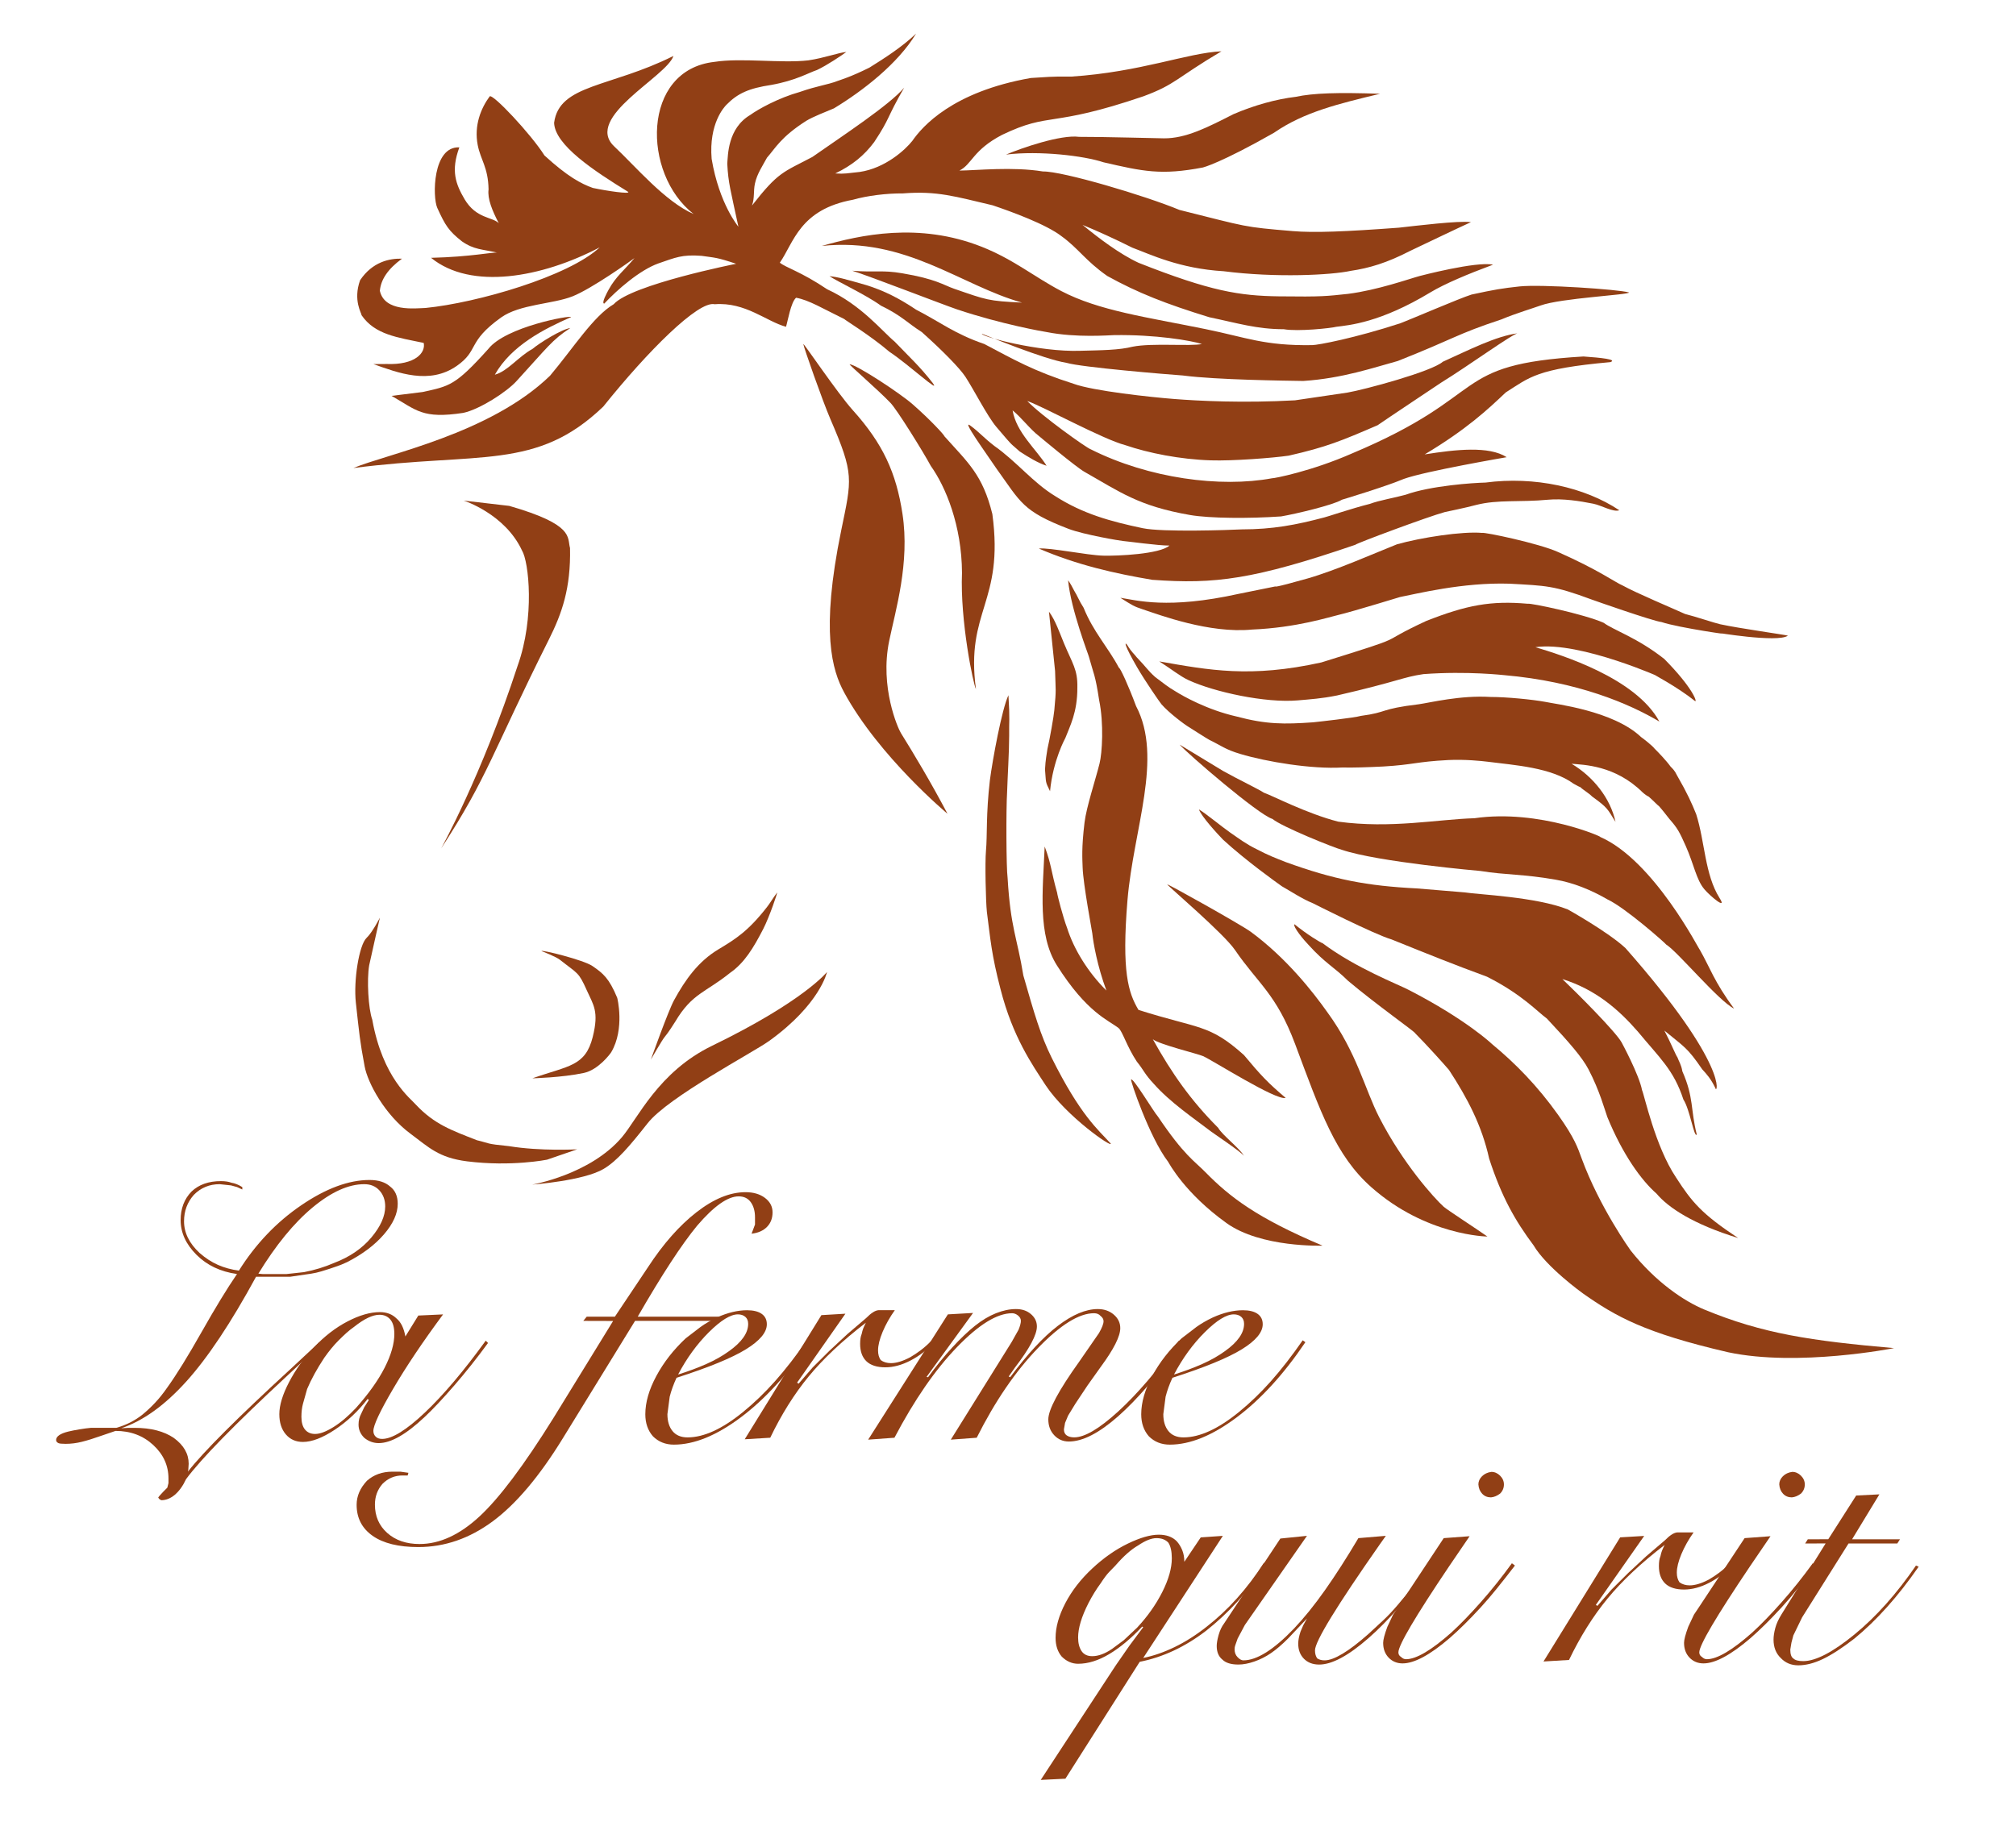 <svg xmlns="http://www.w3.org/2000/svg" id="Ebene_1" viewBox="0 0 1200 1084.66"><defs><style>      .st0, .st1 {        fill: #913f15;      }      .st1 {        fill-rule: evenodd;      }    </style></defs><g><path class="st1" d="M987.54,480.02c-1.3-.96-2.48-2.42-6.11-5.67-.9-.42-2.1-1.16-3.71-2.6-16.39-16.23-35.31-16.39-42.26-17.01,12.9,7.65,23.18,20.59,26.15,34.61-4.96-7.98-4.63-8.39-13.95-15.14-1.91-2-5.52-4.03-6.93-5.52-1.75-.68-1.92-1.01-4.03-2.05-13.31-9.74-35.28-11.07-51.2-13.12-3.54-.44-13.6-1.49-23.43-1-19.3,1.01-20.59,2.78-38.63,3.84-8.85.45-19.03.78-24.3.59-18.37,1.08-45.16-3.36-60.92-8.07-8.94-2.66-11.38-5-18.26-8.31-1.38-.67-11.29-7.09-12.3-7.68-2.67-1.58-11.8-8.41-16.29-13.56-.86-.99-9.6-13.56-14.55-22.09-7.44-12.82-7.74-15.69-5.82-13.2,2.4,4.13,4.36,5.52,5.55,7.22,6.29,6.55,6.43,7.66,11.08,11.86,5.29,3.88,7.33,5.78,12.34,8.67,4.06,2.55,18.5,10.8,35.9,14.76,18.07,4.83,28.57,4.7,45.7,3.51,3.21-.33,24.83-2.72,28.52-3.84,16.3-2.15,10.84-4.09,34.46-6.92,6.94-.98,24.79-5.45,42.71-4.34,9.72,0,24.99,1.54,32.42,2.9,5.6,1.27,40.56,5.18,57.15,20.97,1.27.84,6.99,5.38,7.97,6.82,1.92,1.88,7.08,7.22,9.58,10.75,3.16,3.09,3.07,4.06,3.77,5.11,6.33,11.02,8.88,16.8,11.49,23.26,5.19,16.24,5.08,35.9,13.92,49.93,4.8,7.5-5.61-1.15-9.04-5.23-4.84-5.7-6.23-14.83-11.06-25.69-3.74-8.4-4.95-10.69-9.62-15.99-2.21-2.76-3.96-5.12-6.3-7.77h0Z"></path><path class="st1" d="M798.68,297.58c-5.17,3.14-27.5,8.42-36.1,9.89-19.05,1.33-42.52,1.17-54.09-.82-30.9-5.32-42.16-13.95-63.01-25.74-4.93-2.77-27.11-21.33-26.99-21.25-5.32-4.08-10.31-10.85-15.76-15.33,2.23,13.17,13.93,22.96,20.24,32.97-5-1.57-10.97-5.2-16.04-8.52-5.75-5.32-2.73-1.45-13.91-14.66-5.28-6.23-13.31-22.01-18.29-29.66-3.45-5.29-13.72-15.72-26.05-26.75-8.28-5.22-12.27-9.97-24.35-15.74-8.64-6.32-25.57-14.17-30.6-17.54,5.1.51,9.56,1.78,21.99,5.35,10.7,3.35,19.48,7.84,29.55,14.58,13.82,7.08,23.05,14.48,40.63,20.46,17.71,9.31,29.13,16.03,53.1,23.67,11.74,4.32,46.28,7.99,59.68,9.05,14.61,1.16,41.41,2.52,72.15.81l31.23-4.61c9.98-1.69,50.15-12.49,56.75-18.35,14.94-6.7,31.63-15.36,44.8-16.97-2.37-.34-29.65,19.49-45.62,29.29,0,0-34.55,23.03-37.98,25.47-21.68,9.34-30.38,12.98-52.95,18.12-9.54,1.38-33.4,3.22-46.34,2.79-18.32-.57-37.13-4.34-50.82-9.02-13.61-3.57-48.64-22.91-58.44-26.32,8.27,8.7,35.53,28.13,37.8,28.77,34.72,17.43,77.26,22.88,107.8,17.26,1.26.11,23.69-4.24,47.62-14.76,84.15-35.36,56.97-52.95,137.86-57.77,10.55.74,20.39,1.78,16.01,3.36-44.07,3.97-47.97,9.01-62.27,18.05-10.68,10.16-23.47,22.09-48.25,36.89,18.53-2.94,38.29-5.13,48.8,1.66-.3.06-48.32,8.28-61.18,12.92-11.13,4.68-36.97,12.43-36.97,12.43h0Z"></path><path class="st1" d="M704.32,223.58c-9.73-.69-60.52-4.88-69.48-7.55-13.84-2.19-48.25-16.57-50.34-17.31-.96,1.46,33.9,11.04,58.71,10.13,13-.33,23-.41,30.97-2.43,11.62-2.33,34.53-.12,41.25-1.61-6.62-2.07-27.56-5.68-52.38-5.28-2.73.04-22.34,1.68-39.99-1.82-1.5-.17-26.91-4.63-53.31-13.48-7.65-2.56-52.42-19.93-62.43-23.03,14.84,1.11,17.59-.54,29.68,1.5,20.25,3.41,24.57,7.02,30.97,9.23,19.45,6.71,20.06,7.25,40.36,8.24-36.4-10.17-69.11-39.14-119.18-33.73,22.76-6.49,57.71-14.37,95.24.5,18.93,7.5,31.39,18.01,47.29,26.33,22.47,11.75,50.85,15.54,85.78,22.65,24.73,5.04,34.94,9.98,63.58,9.56,3.52-.02,25.32-4.15,52.53-13.02,5.31-1.98,35.57-15,42.36-17.09,13.99-3.02,18.06-3.69,28.57-4.84,12.69-1.37,59.12,1.76,65.15,3.59.04,1.47-40.42,3.32-52.68,7.78-4.02,1.47-15.1,4.8-23.23,8.25-27.43,9.08-27.29,11.16-61.76,24.79-14.29,3.89-32.83,10.35-56.22,11.88-10.84-.17-51.49-.65-71.42-3.23h0Z"></path><path class="st1" d="M572.62,341.03c-.16-28.07-9.64-51.11-18.58-63.63-4.59-8.53-20.32-33.84-24.06-37.6-7.48-7.83-24.33-22.29-24.27-22.92,3.91.1,29.95,17.15,37.56,23.85,10.57,9.26,18.95,18.4,18.89,19.03,14.26,15.93,22.75,22.97,28.53,46.31,7.12,52.84-16.11,57.32-9.77,104.2-1.5-2.47-9.5-40.63-8.3-69.24h0Z"></path><path class="st1" d="M686.13,345.26c-22.55-3.8-45.02-8.84-67.79-18.67,6.42-.66,28.77,3.99,38.3,4.24,8.45.23,33.76-.87,39.47-6.01-6.21.11-25.76-2.62-27.56-2.71-1.3-.04-23.41-3.75-32.52-7.24-27.48-10.55-28.38-15.73-42.93-35.93-6.06-9.01-21.49-30.27-15.29-25.37,5.06,3.71,7.75,7.09,14.17,12.01,13.11,9.22,22.9,21.78,36.06,29.77,16.54,10.6,32.93,15.09,52.2,19.14,11.75,2.45,51.92,1.08,58.87.7,18.53-.01,32.31-2.66,49.17-7.12.8-.08,16.46-5.41,27.14-8.07,5.58-2.11,14.68-3.61,21.25-5.43,14.95-5.43,40.55-7.11,47.51-7.25,29.27-3.86,59.11,2.75,79.7,16.48-3.63,1.32-10.49-2.87-15.49-3.89-8.07-1.62-18.15-3.21-27.07-2.37-16.32,1.58-29.62-.23-42.65,3.1-5.36,1.49-18.65,4.24-18.65,4.24-9.82,2.65-53.09,18.76-53.26,19.48-60.61,20.74-83.7,23.56-120.64,20.87h0Z"></path><path class="st1" d="M624.38,364.17c3.74,4.91,6.52,13.01,8.96,18.89,4.99,11.98,8.18,15.6,7.94,26.23.09,14.93-4.53,23.22-7.15,30.13,0,0-7.32,13.07-9.11,31.65-2.98-6.04-2.28-4.75-2.99-12.89.3-6.21,1.04-9.15,1.44-12.23,1.44-6.15,3.8-19.61,4.1-23.13,1.24-13.17.77-11.05.45-23.33l-3.64-35.31h0Z"></path><path class="st1" d="M831.43,324.1c14.55-4.11,39.03-7.84,50.69-6.82,1.47-.57,33.71,6.21,45.16,11.33,24.67,10.93,34.05,18.09,38.59,19.99,8.18,4.55,30.36,13.83,37.15,16.95,6.16,1.54,17.79,5.45,20.86,6.11,11.89,2.55,37.62,6.1,40.35,6.79-5.94,4.48-44.97-2.25-40.55-1.5,10.53,1.81-24.47-3.14-34.67-6.58-5.1-.56-40.02-12.84-41.43-13.36-22.79-8.48-27.35-8.27-49.07-9.49-27.95-.9-55.71,6.14-65.09,7.93.04-.08-27.5,8.49-37.16,10.78-4.8,1.06-24.41,7.49-51,8.6-25.42,2.48-55.04-8.73-65.03-12.04-5.38-1.77-6.15-2.35-13.35-6.88,9.6,1.44,28.15,7.01,70.43-2.34l21.93-4.44s-2.07,1.29,19.01-4.7c16.76-4.76,41-15.5,53.17-20.31h0Z"></path><path class="st1" d="M251.56,233.4c15.8-3.53,19.23-3.49,39.11-25.66,10.31-13.2,49.39-20.26,49.27-18.95-15.62,6.88-35.54,16.77-45.39,34.3,7.63-2.03,14-10.76,22.35-15.31,4.31-3.66,17.68-11.92,22.55-12.45-10.77,6.95-13.74,11.64-31.76,31.31-5.89,6.65-22.19,17.1-31.9,19.18-24.47,3.73-27.79-1.63-42.71-10.12l18.47-2.3h0Z"></path><path class="st1" d="M229.99,216.71c17.33.71,23.49-6.8,22.21-12.55-15.59-3.27-29.03-4.86-36.98-16.49.09-1.04-5.2-8.81-.88-20.83,7.38-10.99,17.57-13.05,24.94-12.83-8.37,6.12-12.58,12.41-13.17,19.14,2.81,12.65,20.88,10.43,27.28,10.2,30.49-3.03,85.1-18.77,103.58-36.08-34.49,18.08-76.6,25.63-100.39,6.23,23.54-.55,37.11-3.53,39.42-3.08-8.96-2.09-13.73-1.66-21-6.69-7.87-6.19-9.96-9.49-14.72-19.98-2.91-6.4-2.8-36.82,13.14-36-5.13,13.91-2.23,21.77,3.17,30.95,6.87,11.52,16.54,10.41,20.29,14.17-3.91-7.52-6.8-14.54-6.07-20.11-.25-13.27-4.72-17.43-6.46-26.43-2.25-11.66,1.91-21.86,7.1-28.91,1.57-2.13,24.68,22.5,32.63,35.13,13.66,12.53,21.85,16.88,28.81,19.35,8.6,1.83,22.46,3.82,21.03,2.34-20.44-12.55-43.7-27.95-44.09-41.12,3-23.04,33.46-20.98,71.02-39.8-4.02,12.37-53.4,36.51-35.33,53.76,12.67,11.88,30.39,33.01,47.37,40.36-30.86-23.91-31.08-85.84,12.42-90.6,15.88-2.52,39.91.96,55.84-.9,9.7-1.44,18.1-4.65,22.63-4.99-3.08,2.22-11.35,7.84-17.47,10.73-5.16,1.71-12.54,6.24-27.2,8.88-13.39,2.01-20.06,5.04-26.73,11.85-1.3,1.35-10.52,11.15-8.78,32.19,4.5,26.87,15.93,40.38,15.93,40.38-4.69-21.96-6.01-25.73-6.63-37.51.43-4.86.15-21.07,13.72-29.05,4.61-3.37,16.73-10.12,29.49-13.68,10.6-3.72,16.36-4.19,22.35-6.51,1.69-.65,7.79-2.35,19.05-7.97,8.83-5.51,19.42-12.25,27.77-20.25-10.8,17.91-31.68,34.1-48.89,44.51-4.92,2.09-12.26,4.87-16.49,7.43-15.19,9.69-18.36,16.31-23.36,21.94-2.35,4.45-5.87,9.4-7.15,15.33-1.05,4.84-.09,8.53-1.78,13.16,15.78-20.16,18.35-19.66,35.92-28.91,18-12.6,45.95-30.94,54.68-41.28-10.77,18.64-8.05,17.57-17.84,32.38-5.92,7.97-13.09,13.84-23.18,18.7,6.05.36,6.46-.08,14.59-.9,15.21-2.26,27.16-13.24,31.29-18.51,5.87-8.46,23.8-29.23,70.48-37.42,9.2-.48,11.45-1.01,24.07-.83,41.71-2.76,69-14.11,89.45-15.07-27.36,16.21-27.17,19.64-46.39,26.77-56,19.08-55.14,9.03-84.19,22.98-17.46,9.09-17.83,17.48-25.4,21.27,10.28-.08,31.68-2.43,49.71.53,11.58-.24,60.95,14.43,81.27,22.9,41.21,10.31,37.42,10.06,67.33,12.6,12.77,1.09,31.56.33,63.26-2.03,9.88-1.09,35.9-4.3,42.91-3.29-6.89,3.11-27.26,12.86-36.25,17.14-13.77,7.12-24.33,10.24-35.28,11.85-11.39,2.51-44.5,4.24-75.66.23-26.49-1.57-43.8-10.13-54.27-13.98-10.71-5.33-20-9.58-29.74-13.62,9.7,7.96,22.09,17.36,33.38,22.59,42.91,16.97,60.13,19.65,83.54,19.96,26.4.35,28.55-.17,41.11-1.47,17.67-2.24,36.53-9,42.77-10.67,0,0,33.47-8.82,43.56-6.71-14.93,5.55-28.75,11.36-37.12,16.39-30.15,18.24-48.57,19.61-56.17,20.59-3.07.81-22.78,2.95-31.26,1.45-16.17-.02-27.25-3.57-44.4-7.15-25.5-7.84-42.37-14.41-60.69-24.55-13.12-9.21-17.02-16.26-27.11-23.59-9.16-7.17-30.19-14.8-41.11-18.49-22.09-5.18-33.02-8.71-53.48-7.08-9.6-.08-21.16,1.33-29.7,3.77-31.66,5.78-35.18,25.47-43.5,37.47,3.55,2.94,12.59,5.34,28.17,15.83,20.38,9.38,32.76,25.03,40.22,31.21,9.04,9.45,14.88,14.65,22.58,24.55,5.25,7.14-14.08-10.8-25.78-18.57-11.48-9.82-26.87-19.15-26.85-19.47-12.67-6.17-21.13-11.37-28.67-12.67-3.11,2.64-4.96,14.01-5.99,17.28-11.69-3.12-24.13-14.84-42.47-13.42-9.67-2.26-39.94,28.01-66.31,60.94-39.89,38.28-73.48,26.86-148.72,36.58,19.68-8.31,81.23-20.28,117.03-54.95,13.84-16.41,25.75-35.41,37.91-42.59,10.55-11.71,72.88-24.06,72.88-24.06-11.89-3.98-12.42-3.53-20.63-4.74-11.72-.87-15.47,1.04-25.58,4.49-11.24,3.99-24.64,15.76-32.32,23.97-1.83-.22,1.68-6.58,2.55-8.17,4.23-7.92,10.06-12.38,15.46-18.95-2.13,1.66-25.46,18.25-36.86,22.78-11.84,4.68-31.42,4.64-42.56,12.61-20.51,14.69-12.89,19.4-26.4,28.84-16.31,11.34-34.91,4.1-49.58-1.11l7.7-.06h0Z"></path><path class="st1" d="M758.38,79.01c17.83-12.32,38.36-17.22,63.08-23.18-25.29-.87-39.68-.42-50.2,1.82-11.6,1.38-24.69,5-37.06,10.32-16.02,8.17-28.43,14.47-41.38,14.39-1.21.04-37.85-.97-50.47-.88-10.88-1.48-34.3,6.66-43.51,10.55,19.93-2.42,46.36.7,57.99,4.59,23.46,5.4,34.24,7.88,59.21,3.09,0,0,10.48-2.56,42.35-20.7h0Z"></path><path class="st1" d="M795.6,414.12c-8.96,1.82-15.69,2.22-23.08,2.88-19.31,1.69-49.82-5.02-65.03-12.03-5.14-2.37-10.27-6.65-17.46-11.18,29.64,5.19,54.24,9.97,96.52.61,55.98-17.43,30.22-9.75,62.32-24.65,24.21-9.55,38.63-12.2,60.5-10.28,1.47-.57,33.72,6.21,45.17,11.33,6.19,4.53,20.11,8.9,36.13,21.56,16.75,16.95,19.64,25.53,18.36,25.1-10.98-8.79-25.92-16.44-23.65-15.43,6.9,3.06-44.79-20.63-71.43-16.7,15.26,4.6,59.74,18.28,73.78,44.3-17.98-10.71-48.81-23.85-92.2-27.64-.02.03-21.96-2.57-48.22-.63-12.57,1.83-14.74,4.26-51.7,12.77h0Z"></path><path class="st1" d="M502.49,412.3c-7.1-13.06-14.22-35.93-1.76-96.54,6.31-30.72,7.83-33.19-6.44-66.22-4.7-10.88-16.04-43.19-16.12-44.69-.05-1.03,20.29,29.18,29.37,39.28,18.03,20.02,25.92,37.35,29.65,61.82,4.46,29.28-4.14,57.31-7.92,75.68-5.68,27.56,5.24,52.01,6.95,54.77,7.68,12.35,17.78,29.16,27.76,48.09,0,0-40.61-33.85-61.5-72.19h0Z"></path><path class="st1" d="M888.03,621.57c13.85,11.39,27.21,25.02,39.43,42.22,9.88,13.92,11.63,19.46,14.03,26.01,10.71,29.18,29.15,54.75,29.15,54.75,14.98,18.93,31.95,30.22,43.91,35.17,34.71,14.37,63.64,18.63,112.85,22.94,0,0-57.11,11.32-98.75,2.46-49.89-11.54-67.09-21.43-86.35-34.97-.81-.57-21.83-15.76-29.46-28.68-11.05-14.78-19.05-28.92-26.44-51.64-4.32-19.62-12.93-36.03-23.92-52.81-3.35-3.9-13.01-14.66-20.15-21.86-.15-.91-22.94-16.89-39.99-31.26-8.11-8.05-13.62-10.41-23.43-21.3-2.5-2.5-9.61-11-8.38-12.32,7.31,6.03,16.12,11.33,16.64,11.24,19.88,14.93,45.23,24.6,51.55,27.96,34.17,17.62,49.32,32.09,49.32,32.09h0Z"></path><path class="st1" d="M816.33,706.91c-21.42-18.94-30.34-44.91-45.4-85.22-11.21-30-22.28-36.21-35.81-56.06-6.67-9.81-39.56-37.74-40.31-39.03-.51-.9,44,23.99,49.67,28.17,21.15,15.55,36.93,35.63,45.72,48.05,17.45,23.92,22.2,45.72,30.76,62.4,14.22,27.68,32.61,48.01,38.41,53.29,1.89,1.71,20.36,13.73,26,17.71,0,0-36.33-.38-69.04-29.31h0Z"></path><path class="st1" d="M626.01,629.81c17.07,34.22,27.36,42.5,35.1,51.01,1.38,3.09-26.48-16.21-38.73-34.71-7.92-12.18-19.54-28.59-26.84-57.21-5.37-20.57-5.99-29.62-8.11-45.96-.67-6.3-1.19-29.41-.54-36.43.84-9.01-.05-21.74,2.34-42.05,1.54-11.89,7.15-42.5,11.04-50.53.92,15.27.29,15.11.43,24.1,0,9.52-.97,24.88-1.23,33.55-.65,10.22-.53,45.22.3,51.17,1.75,29.81,5.74,35.65,9.36,58.02,6.58,22.94,10.15,35.39,16.88,49.04h0Z"></path><path class="st1" d="M423.83,622.65c54.69-26.54,68.45-43.94,68.45-43.94,0,0-4.13,19.22-34.43,41.04-9.77,7.04-60.01,33.35-72.32,48.98-10.46,13.28-18.11,22.4-26.24,27.23-11.89,7.07-42.54,9.34-42.54,9.34,0,0,34.28-5.81,53.36-28.12,9.51-11.13,21.75-39.02,53.71-54.52h0Z"></path><path class="st1" d="M401.25,595.47c6.59-12.05,14.3-23,26.38-30.24,10.33-6.19,17.71-10.85,28.87-25.12,2.02-2.58,3.67-5.56,6.02-8.62.65-.85-4.47,14.32-8.15,21.48-5.86,11.4-11.32,20.43-19.89,26.32-14.48,11.7-22.49,12.05-32.51,28.93-.67,1.04-4.16,6.67-6.41,9.27-1.35,1.55-8.13,13.36-8.13,13.36,0,0,10.3-28.96,13.82-35.38h0Z"></path><path class="st1" d="M219.76,574.66c-1.5,8.75-.5,25.98,1.82,32.41,6.24,34.97,23.02,47.1,26.07,50.74,10.9,11.56,21.14,15.18,36.26,21.08,8.07,1.9,4.65,2.09,19.05,3.51,18.82,3.11,40.59,1.9,40.59,1.9l-17.95,6.17s-21.15,4.28-47.51.99c-17.2-2.16-23.01-8.54-33.58-16.32-15.51-11.4-25.63-30.41-27.47-40.25-2.89-15.4-3.16-19.28-5.22-37.89-1.45-13.15,1.89-34.36,6.4-38.61,3.4-3.2,7.91-12.03,7.91-12.03,0,0-4.81,21.06-6.36,28.29h0Z"></path><path class="st1" d="M729.95,728.12c-24.81-17.82-34.09-35.56-34.65-36.42-11.09-14.43-22.76-48.96-22.02-49.03,1.34-.94,13.67,19.66,15.91,22.05,15.69,23.3,21.69,26.42,28.21,33.08,14.69,14.99,30.81,27.37,69.83,43.84,0,0-36.66,1.36-57.28-13.51h0Z"></path><path class="st1" d="M644.43,516.57c-.16-5.16-.73-11.5,1.12-26.82,1.05-9,6.67-25.98,8.95-35.19,1.54-6.16,2.65-23.58-.25-37.71-2.35-15.41-3.2-15.21-6.07-25.74-.06-.76-10.76-28.09-12.41-45.62,1.42,1.96,2.57,4.14,3.62,6.19,2.04,3.24,2.9,6.01,5.6,10.15,5.83,14.46,14.53,23.5,21.03,35.74.82.07,5.73,10.78,10.19,22.79,16.26,30.91-1.52,72.96-5.1,115.68-3.5,42.47.47,55.04,6.56,65.25,36.12,11.48,42,8.27,62.76,26.87,10.16,12.21,14.4,16.66,24.83,25.5-5.43,1.88-43.65-22.48-49.17-24.86-3.37-1.48-26.09-6.93-29.88-10.05,11.24,20.27,22.72,36.57,38.88,52.73,2.54,4.46,12.42,11.8,15.41,16.72-1.95-2.55-19.59-14.35-19.53-14.43-10.67-8.13-24.47-17.47-34.17-28.44-5.65-6.02-5.98-8.19-10.07-13.19-5.98-9.02-8.49-17.79-10.81-19.95-6.07-4.82-18.95-9.08-36.86-37.49-11.43-18.15-8.39-43.94-7.23-70.7,4,10.62,3.73,14.47,7.42,27.56.07,1.29,3.53,14.7,5.92,20.91,4,12.71,12.54,26.54,23.41,37.29-5.41-14.47-7.84-28.56-8.4-34.02-.16-1.51-5.41-29.11-5.75-39.17h0Z"></path><path class="st1" d="M781.33,537.72c-6.02-2.41-13.67-7.43-18.33-10.05-3.92-2.79-21.34-15.23-34.95-27.69-3.66-3.77-12.91-13.87-14.4-18.05,3.64,2.05,13.65,10.33,18.48,13.68,6.05,4.19,9.69,6.96,15.71,9.91,7.26,3.82,11.17,5.26,17.63,7.81,28.61,10.38,48.2,14.13,77.93,15.63l28.43,2.36c7.84,1.3,42.46,2.62,61.38,10.15,0,0,23.96,13.35,34.37,23.06,62.59,71.02,54.3,87.25,53.49,83.36-2.69-5.62-5.14-8.28-7.83-11.21-9.06-13.22-10.55-13.16-22.56-23.1,4.08,7.77,6.68,14.47,7.78,15.93.86,2.44,2.3,4.36,2.94,8.33,6.94,15.78,4.77,22.47,8.58,37.64-1.58,2.25-4.03-14.84-7.96-20.84-5.82-17.79-14.15-24.73-27.21-40.56-11.57-13.23-24.99-24.9-44.83-31.16,8.95,8.54,31.64,31.25,35.24,37.68,0,0,10.44,19.24,12.19,28.48,1.35,2.81,7.81,33.46,20.21,51.95,9.49,14.75,15.4,21.79,36.99,36.08-26.69-8.21-41.49-17.99-48.59-26.44-9.09-7.97-20.15-23.3-29.29-45.63-1.48-4.04-4.5-15.56-11.22-28.39-3.69-7.05-11.29-15.85-24.77-30.23-5.38-3.85-14.85-14.46-35.64-24.9-21.04-7.75-33.19-12.68-56.83-22.21-10.21-2.96-46.93-21.6-46.93-21.6h0Z"></path><path class="st1" d="M728.06,459.04c8.33,4.7,21.49,11.01,24.23,12.92,4.96,1.68,25.58,12.47,44.27,17.24,31.41,4.27,58.95-1.38,81.1-2.04,38.87-5.63,77.51,11.77,74.73,11.1,32.06,13.9,59.33,67.89,59.37,67.18,5.95,10.31,8.52,19.03,20.43,35.07-9.02-4.32-33.69-34-40.37-38.1-.45-.78-24.29-21.93-34.99-26.91-9.67-5.62-20.42-9.99-30.91-11.76-19.19-3.38-29.5-2.7-44.71-5.17,0,0-60.95-5.3-82.54-12.62-4.23-1.06-35.59-13.63-41.26-18.37-8.15-2.34-50.56-38.8-55.23-44.23l25.88,15.7h0Z"></path><path class="st1" d="M352.85,617.25c3.78-15.14.36-18.87-3.6-27.7-4.93-11-5.2-9.59-15.89-18.05-2.56-2.03-11.05-5.23-11.05-5.23-.13-.97,25.02,5.25,30.31,8.88,6.36,4.36,9.92,7.24,14.77,18.93-.03-.26,4.71,18.46-3.6,32.46-.67,1.04-7.65,10.43-16.25,12.28-12.97,2.78-30.62,3.19-30.62,3.19,21.6-7.61,31.5-6.99,35.94-24.75h0Z"></path><path class="st1" d="M303.13,301.2c38.96,11.24,34.39,18.67,36.17,25.09.51,24.06-4.86,39.04-12.6,54.5-34,67.9-36.16,81.41-64.13,124.38.03-.06,24.15-43.3,45.54-108.78,10.35-28.85,6.64-62.01,2.63-68.58-10.17-21.95-34.75-29.77-34.75-29.77l27.13,3.16h0Z"></path></g><g><path class="st0" d="M152.43,760.13c-14.96,27.51-28.83,48.33-41.6,62.46-12.77,14.13-25.65,23.39-38.65,27.77l4.31-.23h3.63c9.67,0,17.46,2,23.35,6.01,5.89,4.31,8.84,9.43,8.84,15.38l-.23,3.56-.23,1.12c9.07-11.64,29.4-31.97,60.98-60.99l17.24-16.08,1.13,1.12-20.19,18.82c-31.29,29.02-51.39,49.57-60.31,61.67-1.81,3.93-4.01,6.99-6.57,9.18-2.57,2.19-5.29,3.29-8.16,3.29l-1.13-.68-.68-.91.68-.91,2.27-2.49,2.49-2.49.68-2.72v-2.72c0-7.71-3.02-14.36-9.07-19.95-6.04-5.59-13.52-8.39-22.44-8.39-3.93,1.32-6.72,2.28-8.39,2.86-4.53,1.62-8.42,2.82-11.68,3.63-3.25.81-6.46,1.21-9.64,1.21-2.27,0-3.7-.15-4.31-.44-.6-.3-.98-.63-1.13-1-.15-.37-.23-.63-.23-.77,0-2.21,2.42-3.91,7.25-5.1,1.81-.44,4.05-.88,6.69-1.32,2.65-.44,4.87-.74,6.69-.89h15.19c5.89-1.66,11.11-4.31,15.64-7.93,2.57-2.12,5.07-4.46,7.48-7.03,2.42-2.57,4.84-5.59,7.25-9.07,5.44-7.56,12.24-18.55,20.4-32.99,8.16-14.43,15.19-25.96,21.09-34.57-9.83-1.38-17.88-5.2-24.14-11.47-6.27-6.27-9.41-13.16-9.41-20.66,0-6.88,2.16-12.55,6.49-16.98,4.33-4.13,10.15-6.2,17.47-6.2,2.54,0,4.63.32,6.27.95,2.09.32,4.25,1.19,6.49,2.62v1.42l-3.17-1.47-3.58-.97-6.71-.73c-6.11,0-11.25,2.13-15.42,6.38-3.88,4.4-5.81,9.64-5.81,15.71,0,6.84,3.1,13.14,9.3,18.9,3.48,3.04,7.1,5.39,10.88,7.06,3.78,1.67,7.94,2.81,12.47,3.41,9.98-15.87,22.33-28.83,37.07-38.88,14.74-10.05,28.3-15.08,40.7-15.08,5.29,0,9.37,1.3,12.24,3.89,3.02,2.28,4.53,5.71,4.53,10.28,0,5.79-2.72,11.85-8.16,18.17-5.44,6.33-12.77,11.85-21.99,16.57-1.36.61-2.49,1.1-3.4,1.49s-3.17,1.18-6.8,2.4c-1.36.46-3.06.99-5.1,1.6-2.04.61-4.04,1.07-6.01,1.37l-12.47,1.83h-20.4ZM153.79,758.32l2.49.23h14.28l10.43-1.14c6.35-1.22,12.32-3.05,17.91-5.49,9.22-3.5,16.59-8.54,22.11-15.09,5.51-6.56,8.28-12.73,8.28-18.52,0-3.81-1.13-6.97-3.4-9.49-2.27-2.52-5.29-3.77-9.07-3.77-9.37,0-19.61,4.61-30.72,13.83-11.11,9.22-21.88,22.37-32.31,39.45Z"></path><path class="st0" d="M241.29,795.73l7.71-12.47,14.74-.68c-12.09,16.32-22.03,31.14-29.81,44.44-7.79,13.3-11.68,21.61-11.68,24.94,0,1.36.45,2.49,1.36,3.4.91.91,2.19,1.36,3.86,1.36,5.89,0,14.36-5.21,25.39-15.64,11.03-10.43,23.12-24.71,36.27-42.85l1.36,1.36c-6.5,8.92-13.19,17.34-20.06,25.28-6.88,7.93-12.73,14.17-17.57,18.7-11.03,10.43-20.18,15.64-27.43,15.64-3.17,0-6.04-1.05-8.61-3.15-2.27-2.25-3.4-4.87-3.4-7.87,0-2.4.53-4.57,1.59-6.52l1.81-3.83,2.72-4.27-.68-.67c-5.74,7.41-12.28,13.53-19.61,18.37-7.33,4.84-13.64,7.25-18.93,7.25-4.23,0-7.63-1.51-10.2-4.53-2.57-3.02-3.85-7.03-3.85-12.02,0-5.29,1.93-11.64,5.78-19.04,3.85-7.4,8.84-14.36,14.96-20.86,6.12-6.49,12.74-11.6,19.84-15.3,7.11-3.7,13.53-5.55,19.27-5.55,4.08,0,7.4,1.28,9.97,3.85,2.57,2.12,4.31,5.67,5.21,10.66ZM234.72,794.14c0-3.78-.79-6.61-2.38-8.5-1.59-1.89-3.74-2.84-6.46-2.84-4.08,0-9.14,2.42-15.19,7.25-1.51,1.06-2.98,2.23-4.42,3.51-1.43,1.29-3.06,2.84-4.87,4.65-2.72,2.72-5.51,6.12-8.39,10.2-4.38,6.65-7.78,12.85-10.2,18.59l-2.49,8.84c-.6,2.27-.91,4.84-.91,7.71,0,3.33.72,5.86,2.15,7.6,1.44,1.74,3.44,2.61,6.01,2.61,2.87,0,6.5-1.36,10.88-4.08,4.38-2.72,8.84-6.5,13.38-11.34,7.56-8.46,13.26-16.47,17.12-24.03,3.85-7.56,5.78-14.28,5.78-20.18Z"></path><path class="st0" d="M447.37,734.51l2.04-5.44v-4.31c0-3.63-.83-6.61-2.49-8.95-1.66-2.34-4.08-3.51-7.25-3.51-6.5,0-14.74,5.82-24.71,17.46-9.22,11.19-21.01,29.25-35.37,54.19h48.52l-2.72,2.49h-47.38l-43.08,70.05c-13.9,22.6-27.77,39.02-41.6,49.26-13.83,10.24-28.6,15.35-44.32,15.35-11.79,0-20.86-2.23-27.21-6.69-6.35-4.46-9.52-10.62-9.52-18.48,0-5.14,2.04-9.9,6.12-14.28,4.08-3.63,9.15-5.44,15.19-5.44h4.76l4.76.68-.45,1.59h-3.17c-4.53,0-8.46,1.65-11.79,4.96-3.02,3.46-4.53,7.59-4.53,12.4,0,6.91,2.46,12.55,7.38,16.91,4.92,4.35,11.31,6.54,19.18,6.54,11.95,0,23.83-5.46,35.63-16.36,11.81-10.9,26.48-30.45,44.03-58.61l35.56-57.83-17.76-.05,2.04-2.49h16.76s19.72-29.49,19.72-29.49c9.07-13.9,18.71-24.81,28.92-32.75,10.2-7.93,19.92-11.9,29.14-11.9,4.68,0,8.54,1.13,11.56,3.4s4.53,5.14,4.53,8.62-1.09,6.35-3.28,8.62c-2.2,2.26-5.25,3.63-9.18,4.08Z"></path><path class="st0" d="M402.71,820.29c-1.81,3.92-3.17,7.68-4.08,11.3l-1.36,10.39c0,4.23,1.02,7.59,3.06,10.09,2.04,2.49,5.03,3.74,8.95,3.74,9.67,0,20.71-5.06,33.1-15.19,6.49-5.29,12.81-11.37,18.93-18.25,6.12-6.88,12.43-15,18.93-24.37l1.59,1.13c-12.85,19.04-26.49,33.97-40.92,44.78-14.43,10.81-27.69,16.21-39.79,16.21-4.99,0-9.14-1.66-12.47-4.97-3.02-3.46-4.53-7.84-4.53-13.11,0-7.08,2.19-14.69,6.58-22.83,4.38-8.14,10.2-15.6,17.46-22.38l8.84-6.78c2.72-1.96,5.97-3.85,9.75-5.65,6.35-2.86,12.32-4.3,17.91-4.3,3.77,0,6.69.72,8.73,2.15,2.04,1.43,3.06,3.5,3.06,6.21,0,4.82-4.16,9.79-12.47,14.91-8.31,5.12-22.07,10.77-41.26,16.94ZM403.62,818.39c6.2-1.95,11.83-4.05,16.89-6.31,5.07-2.25,9.56-4.8,13.49-7.66,7.56-5.4,11.34-10.81,11.34-16.22,0-1.8-.57-3.19-1.7-4.17-1.14-.98-2.61-1.47-4.42-1.47-4.38,0-10.12,3.53-17.23,10.59-7.1,7.06-13.22,15.47-18.36,25.23Z"></path><path class="st0" d="M532.62,780.08c-3.02,4.26-5.44,8.57-7.25,12.9-1.81,4.34-2.72,8.03-2.72,11.08,0,2.28.53,4.19,1.58,5.71,1.66,1.22,3.7,1.83,6.12,1.83,3.17,0,6.95-1.15,11.34-3.45,2.11-1.22,4.19-2.6,6.23-4.13,2.04-1.53,4.12-3.37,6.23-5.5l.91,1.36c-3.48,4.04-7.82,7.42-13.04,10.14s-10.24,4.07-15.08,4.07-8.73-1.2-11.22-3.61c-2.49-2.41-3.74-5.86-3.74-10.37,0-2.48.3-4.42.91-5.82.3-1.4.6-2.48.91-3.26.3-.78.83-1.94,1.59-3.5-14.06,10.81-25.39,21.46-34.01,31.96-8.62,10.5-16.25,22.67-22.9,36.52l-15.19.92,45.64-73.91,14.3-.85-28.77,41.05.91.61,8.37-9.67,9.95-9.9,10.64-9.9,11.31-9.67c2.87-2.92,5.28-4.45,7.24-4.61h9.73Z"></path><path class="st0" d="M600.4,819.53l.91.45c10.28-13.83,19.76-24.05,28.45-30.66,8.69-6.61,16.58-9.92,23.69-9.92,3.78,0,6.95,1.1,9.52,3.3,2.57,2.2,3.86,4.89,3.86,8.07,0,4.85-3.86,12.51-11.56,22.96l-7.93,11.14-7.25,10.91-4.31,7.05-1.81,4.32-.68,3.86c0,1.67.56,2.88,1.7,3.64,1.13.76,2.61,1.14,4.42,1.14,6.2,0,14.93-5.14,26.19-15.42,11.26-10.28,23.31-24.33,36.16-42.17l1.59,1.13c-13.91,19.35-26.53,34.01-37.86,43.98-11.34,9.97-21.09,14.96-29.25,14.96-3.48,0-6.39-1.25-8.73-3.75-2.35-2.5-3.51-5.65-3.51-9.44,0-5.76,6.12-17.2,18.37-34.33l2.04-2.95,9.75-14.1c1.81-3.18,2.72-5.53,2.72-7.05,0-1.21-.61-2.27-1.81-3.18-.91-1.06-2.19-1.59-3.86-1.59-8.92,0-20.06,6.94-33.44,20.81-13.38,13.87-25.51,31.64-36.39,53.32l-15.42,1.14,36.27-58.21,4.08-7.28c.91-2.27,1.36-4.02,1.36-5.23s-.57-2.27-1.7-3.19c-1.14-.91-2.31-1.36-3.51-1.36-8.92,0-19.87,6.75-32.87,20.24-13,13.49-25.39,31.46-37.18,53.89l-15.64,1.14,47.44-74.59,14.99-.85-27.68,38.08.91.19c4.68-6.46,9.47-12.36,14.38-17.7,4.91-5.34,9.44-9.65,13.59-12.96,4.16-3.31,8.31-5.79,12.46-7.44s8.12-2.48,11.89-2.48,6.6,1.02,8.95,3.04c2.34,2.03,3.51,4.47,3.51,7.33,0,4.96-4.39,13.15-13.15,24.58l-3.63,5.18Z"></path><path class="st0" d="M697.89,820.29c-1.81,3.92-3.17,7.68-4.08,11.3l-1.36,10.39c0,4.23,1.02,7.59,3.06,10.09s5.02,3.74,8.95,3.74c9.67,0,20.71-5.06,33.1-15.19,6.49-5.29,12.81-11.37,18.93-18.25,6.12-6.88,12.43-15,18.93-24.37l1.59,1.13c-12.85,19.04-26.49,33.97-40.92,44.78-14.43,10.81-27.69,16.21-39.79,16.21-4.99,0-9.14-1.66-12.47-4.97-3.02-3.46-4.53-7.84-4.53-13.11,0-7.08,2.19-14.69,6.57-22.83,4.39-8.14,10.2-15.6,17.46-22.38l8.84-6.78c2.72-1.96,5.97-3.85,9.75-5.65,6.35-2.86,12.32-4.3,17.91-4.3,3.77,0,6.69.72,8.73,2.15,2.04,1.43,3.06,3.5,3.06,6.21,0,4.82-4.16,9.79-12.47,14.91-8.31,5.12-22.07,10.77-41.26,16.94ZM698.8,818.39c6.2-1.95,11.83-4.05,16.89-6.31,5.07-2.25,9.56-4.8,13.49-7.66,7.56-5.4,11.34-10.81,11.34-16.22,0-1.8-.57-3.19-1.7-4.17-1.14-.98-2.61-1.47-4.42-1.47-4.38,0-10.12,3.53-17.23,10.59-7.1,7.06-13.22,15.47-18.36,25.23Z"></path></g><g><path class="st0" d="M704.97,929.86l9.76-14.51,13.16-.91-47.4,72.69c6.03-1.21,12.24-3.36,18.65-6.46,6.4-3.1,12.77-7.14,19.09-12.13,12.81-9.97,24.18-22.67,34.12-38.09l1.35,1.58c-5.6,8.02-11.3,15.19-17.12,21.54-5.83,6.35-11.99,12.09-18.49,17.23-12.55,9.67-25.79,15.88-39.69,18.63l-44.23,69.59-14.68.72,44.57-68.07,8.17-11.78,8.24-11.06-.57-.38c-6.66,7.08-13.21,12.54-19.65,16.38-6.44,3.84-12.61,5.76-18.52,5.76-3.63,0-6.89-1.43-9.77-4.3-2.42-2.87-3.64-6.58-3.64-11.11,0-6.35,1.93-13.22,5.78-20.63,3.86-7.4,9.18-14.28,15.98-20.63,6.8-6.35,13.87-11.3,21.2-14.85,7.33-3.55,13.49-5.33,18.48-5.33,4.53,0,8.08,1.29,10.65,3.87,1.36,1.51,2.46,3.29,3.29,5.33.83,2.04,1.25,4.35,1.25,6.92ZM688.42,915.79c-3.02,0-6.65,1.44-10.88,4.3-4.23,2.42-8.77,6.43-13.6,12.02-1.21,1.21-2.49,2.53-3.85,3.97-1.36,1.44-3.02,3.67-4.99,6.69-2.57,3.48-4.99,7.41-7.25,11.79-4.08,8.01-6.12,14.81-6.12,20.4,0,3.32.68,6.01,2.04,8.05,1.36,2.04,3.48,3.06,6.35,3.06,3.63,0,7.56-1.44,11.79-4.31l7.03-5.21,7.93-7.48c6.2-6.65,11.18-13.72,14.97-21.2,3.77-7.48,5.67-14.17,5.67-20.06,0-4.08-.68-7.17-2.04-9.29-1.67-1.81-4-2.72-7.03-2.72Z"></path><path class="st0" d="M824.9,914.43l-3.4,4.8c-25.84,36.92-38.77,58.05-38.77,63.38,0,1.99.46,3.59,1.36,4.8,1.21.76,2.64,1.15,4.31,1.15,5.59,0,14.28-5.22,26.07-15.64,3.47-3.17,6.54-6.01,9.18-8.5,2.64-2.49,5.48-5.51,8.5-9.07,3.02-3.55,6.04-7.25,9.07-11.11,3.02-3.86,5.89-7.67,8.61-11.45l1.14.68c-6.5,9.07-12.7,17-18.59,23.81-5.89,6.8-11.87,12.85-17.91,18.14-11.94,10.43-21.69,15.64-29.25,15.64-3.77,0-6.8-1.16-9.07-3.46-2.27-2.3-3.4-5.3-3.4-8.99,0-2,.45-4.38,1.36-7.15l1.58-3.69,2.27-4.15-11.11,11.79c-3.78,3.78-7.22,6.73-10.32,8.84-3.1,2.12-6.38,3.78-9.86,4.99-3.47,1.21-6.65,1.81-9.52,1.81-4.38,0-7.56-.98-9.52-2.94-2.27-1.81-3.4-4.53-3.4-8.15,0-1.66.39-3.85,1.15-6.56.77-2.71,1.84-4.98,3.22-6.79l33.51-50.58,15.84-1.61-36.95,53.05-4.31,8.11c-.75,2.16-1.25,3.55-1.47,4.17-.23.62-.34,1.39-.34,2.32,0,1.85.6,3.4,1.81,4.63,1.21,1.24,2.35,1.86,3.4,1.86,8.01,0,18.06-6.31,30.15-18.94,6.05-6.38,12.21-14.02,18.48-22.92,6.27-8.89,12.88-19.2,19.84-30.91l16.32-1.37Z"></path><path class="st0" d="M874.77,914.65l-12.24,17.97c-20.1,29.87-30.15,46.92-30.15,51.17,0,1.22.53,2.13,1.58,2.73.91.91,1.89,1.36,2.95,1.36,6.05,0,15.04-5.29,26.98-15.87,5.29-4.84,11.15-10.88,17.57-18.14,6.42-7.25,12.58-14.96,18.48-23.12l1.81,1.36c-3.48,4.53-7.11,9.15-10.88,13.83-3.03,3.78-6.2,7.48-9.52,11.11-6.65,7.25-12.85,13.37-18.59,18.36-11.64,9.97-20.93,14.96-27.88,14.96-3.32,0-6.08-1.13-8.28-3.4-2.19-2.27-3.29-5.21-3.29-8.84,0-1.81.83-4.99,2.49-9.52l3.4-7.25,3.18-4.76,26.98-40.81,15.42-1.14ZM879.99,883.82c0-1.81.72-3.44,2.16-4.87s3.28-2.3,5.55-2.61c1.96,0,3.7.76,5.22,2.27,1.51,1.51,2.27,3.25,2.27,5.21,0,2.12-.76,3.93-2.27,5.44-1.81,1.36-3.63,2.12-5.44,2.26-2.12,0-3.85-.71-5.21-2.15-1.36-1.44-2.12-3.29-2.27-5.56Z"></path><path class="st0" d="M1008.08,912.39c-3.02,4.26-5.44,8.57-7.25,12.9-1.81,4.34-2.72,8.03-2.72,11.08,0,2.28.53,4.19,1.58,5.71,1.66,1.22,3.7,1.83,6.12,1.83,3.17,0,6.95-1.15,11.34-3.45,2.11-1.22,4.19-2.6,6.23-4.13,2.04-1.53,4.12-3.37,6.23-5.5l.91,1.36c-3.48,4.04-7.82,7.42-13.04,10.14s-10.24,4.07-15.08,4.07-8.73-1.2-11.22-3.61c-2.49-2.41-3.74-5.86-3.74-10.37,0-2.48.3-4.42.91-5.82.3-1.4.6-2.48.91-3.26.3-.78.83-1.94,1.59-3.5-14.06,10.81-25.39,21.46-34.01,31.96-8.62,10.5-16.25,22.67-22.9,36.52l-15.19.92,45.64-73.91,14.3-.85-28.77,41.05.91.61,8.37-9.67,9.95-9.9,10.64-9.9,11.31-9.67c2.87-2.92,5.28-4.45,7.24-4.61h9.73Z"></path><path class="st0" d="M1053.87,914.65l-12.24,17.97c-20.1,29.87-30.15,46.92-30.15,51.17,0,1.22.53,2.13,1.58,2.73.91.91,1.89,1.36,2.95,1.36,6.05,0,15.04-5.29,26.98-15.87,5.29-4.84,11.15-10.88,17.57-18.14,6.42-7.25,12.58-14.96,18.48-23.12l1.81,1.36c-3.48,4.53-7.11,9.15-10.88,13.83-3.03,3.78-6.2,7.48-9.52,11.11-6.65,7.25-12.85,13.37-18.59,18.36-11.64,9.97-20.93,14.96-27.88,14.96-3.32,0-6.08-1.13-8.28-3.4-2.19-2.27-3.29-5.21-3.29-8.84,0-1.81.83-4.99,2.49-9.52l3.4-7.25,3.18-4.76,26.98-40.81,15.42-1.14ZM1059.08,883.82c0-1.81.72-3.44,2.16-4.87s3.28-2.3,5.55-2.61c1.96,0,3.7.76,5.22,2.27,1.51,1.51,2.27,3.25,2.27,5.21,0,2.12-.76,3.93-2.27,5.44-1.81,1.36-3.63,2.12-5.44,2.26-2.12,0-3.85-.71-5.21-2.15-1.36-1.44-2.12-3.29-2.27-5.56Z"></path><path class="st0" d="M1118.7,889.71l-16.27,26.76h28.52l-1.6,2.49h-29.03l-27.63,43.99-5.22,10.75-1.14,4.34-.68,4.12c0,2.74.61,4.5,1.81,5.26,1.06,1.07,3.02,1.6,5.89,1.6,7.41,0,17.57-5.29,30.5-15.87,12.92-10.58,25.12-24.26,36.61-41.03l1.59.68c-12.24,17.68-25.01,31.97-38.31,42.85-7.25,5.6-13.49,9.64-18.7,12.13-5.21,2.49-10.09,3.74-14.62,3.74-4.23,0-7.71-1.45-10.43-4.34-2.87-2.74-4.31-6.4-4.31-10.96,0-1.98.34-4.26,1.02-6.85s1.93-5.33,3.74-8.22l26.24-42.2-12.19.03,1.58-2.49,12.18-.04,16.62-26.03,13.82-.69Z"></path></g></svg>